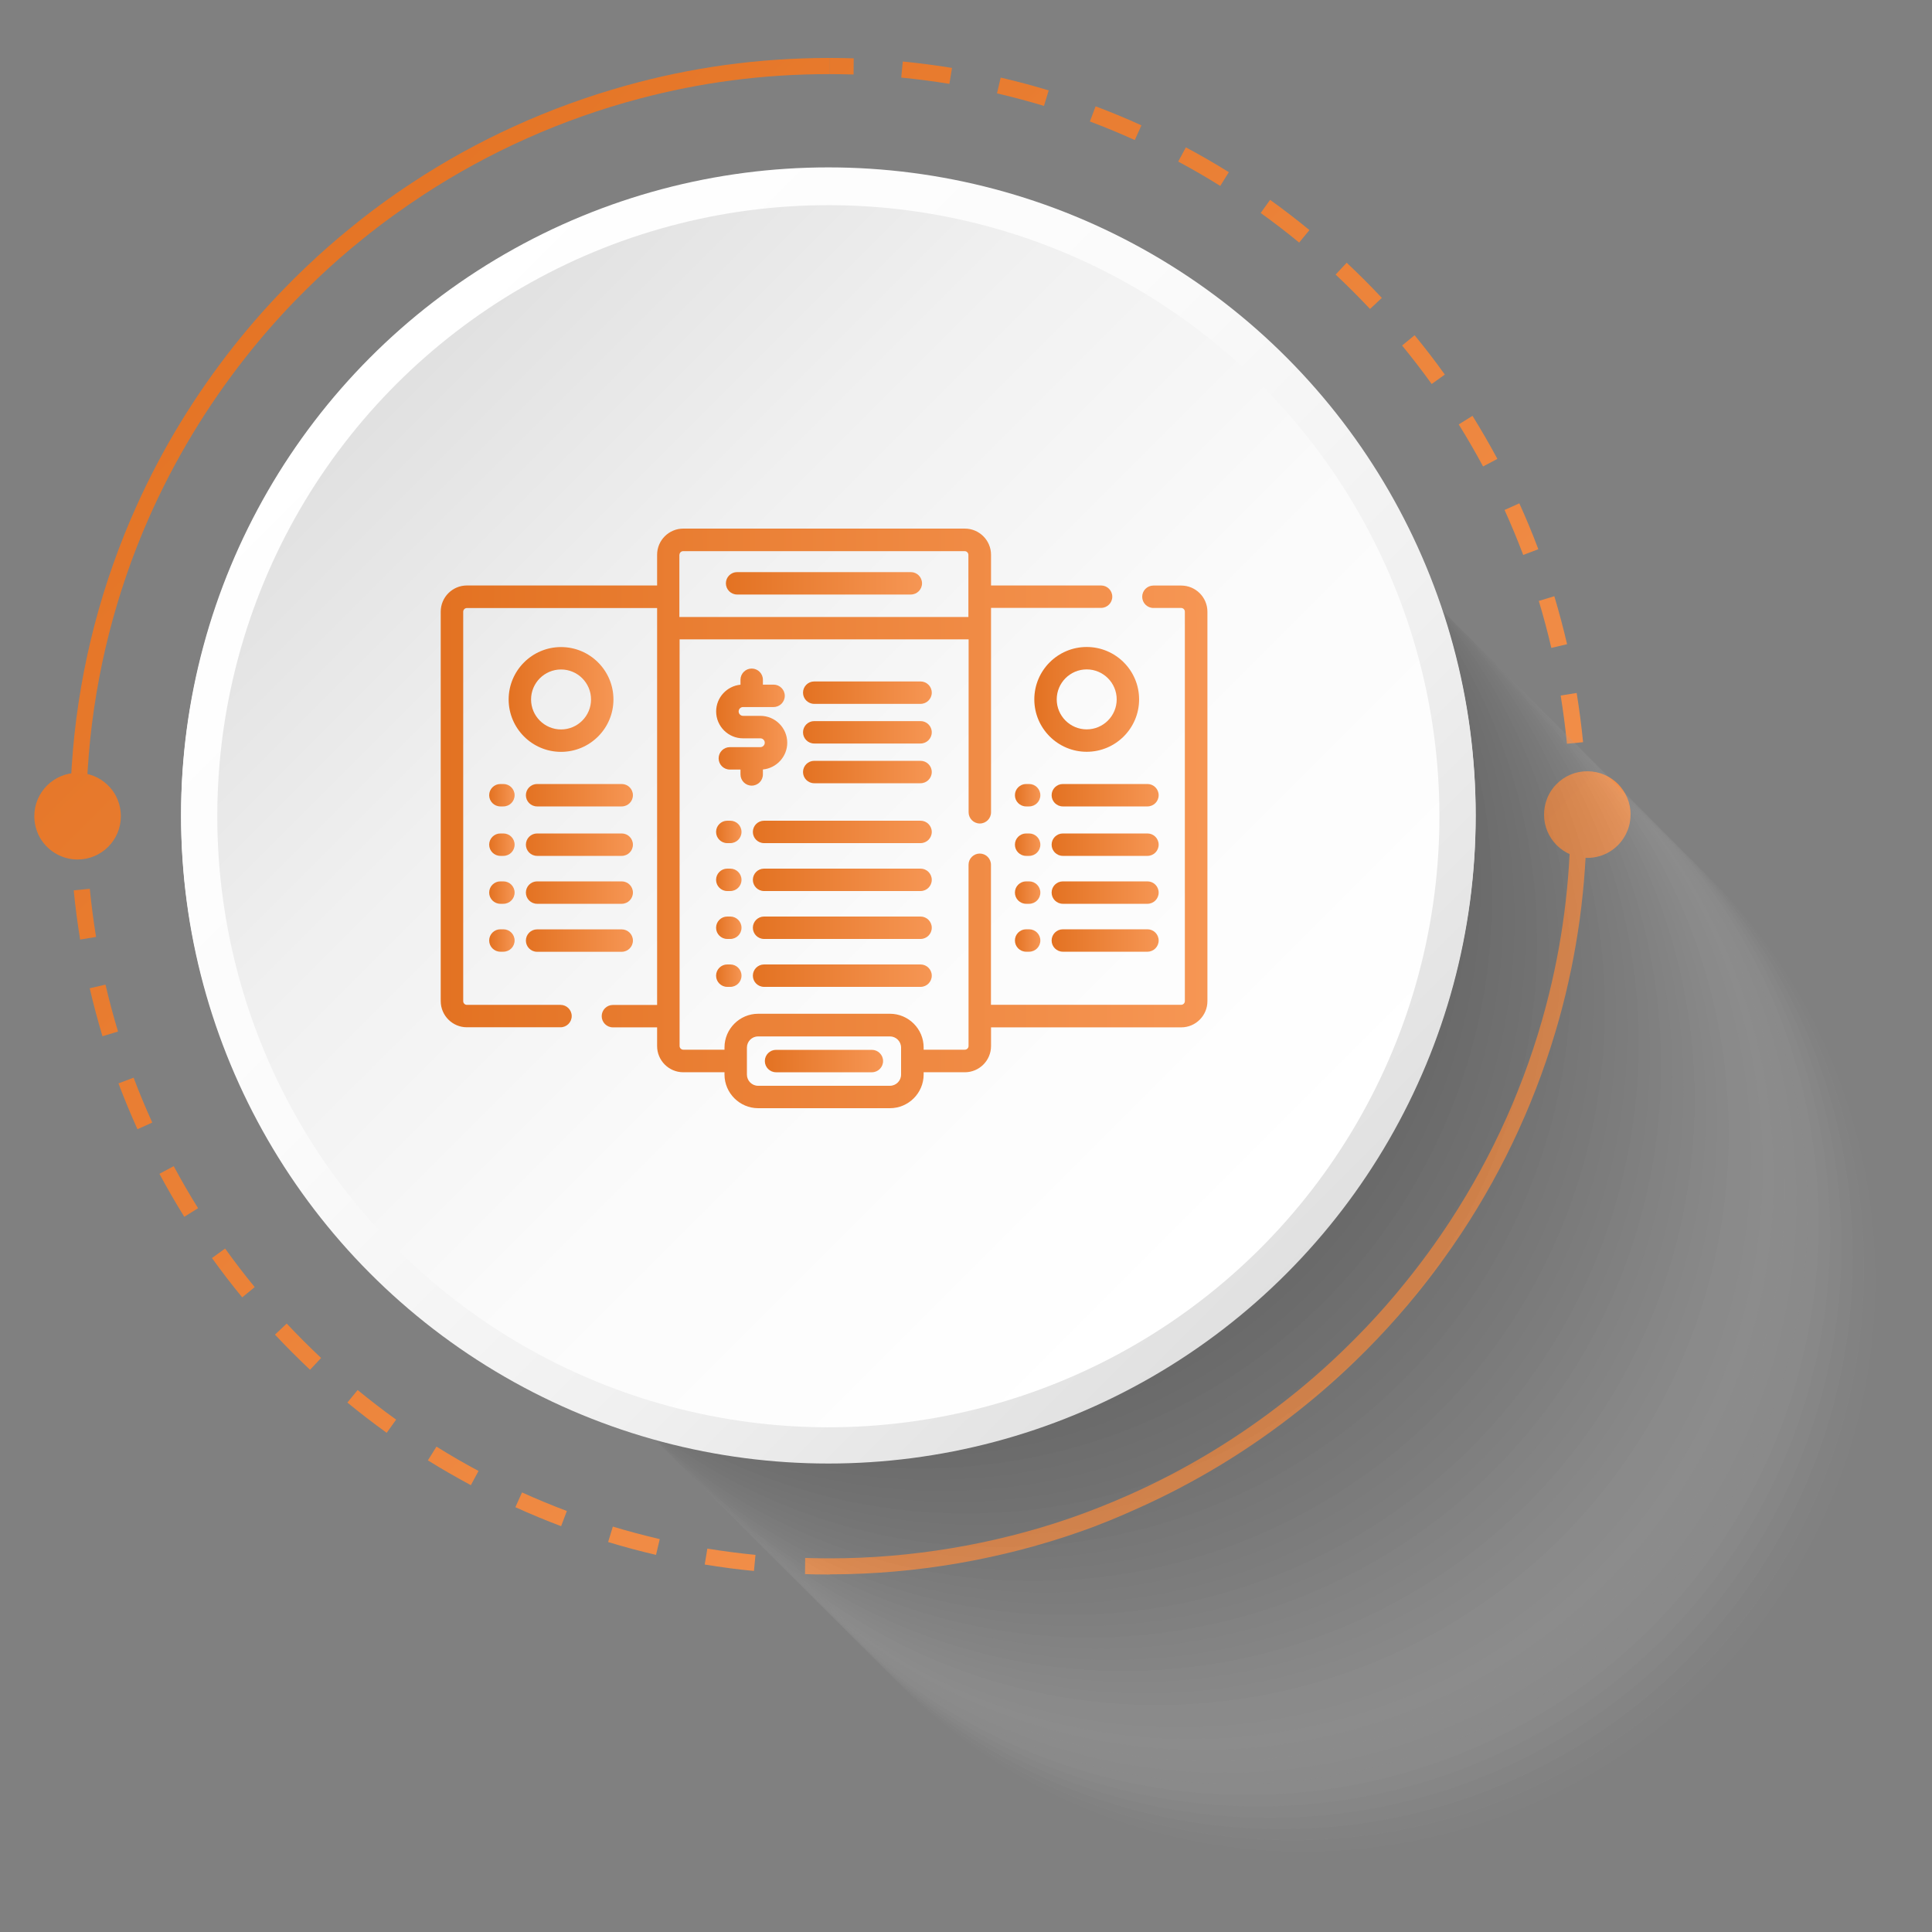 <?xml version="1.0" encoding="UTF-8"?><svg xmlns="http://www.w3.org/2000/svg" xmlns:xlink="http://www.w3.org/1999/xlink" viewBox="0 0 250 250"><rect x="0" y="0" width="250" height="250" fill="#808080" stroke="none"/><defs><style>.cls-1{fill:#f3f3f3;opacity:.05;}.cls-2{fill:#f9f9f9;opacity:.02;}.cls-3{fill:#e0e0e0;opacity:.12;}.cls-4{fill:#ececec;opacity:.07;}.cls-5{fill:#e6e6e6;opacity:.1;}.cls-6{fill:url(#linear-gradient);}.cls-7{fill:#dadada;opacity:.15;}.cls-8{fill:#c7c7c7;opacity:.22;}.cls-9{fill:#cdcdcd;opacity:.2;}.cls-10{fill:#aeaeae;opacity:.32;}.cls-11{fill:#a8a8a8;opacity:.34;}.cls-12{fill:#d3d3d3;opacity:.17;}.cls-13{fill:url(#linear-gradient-8);}.cls-14{fill:url(#linear-gradient-9);}.cls-15{fill:url(#linear-gradient-3);}.cls-16{fill:url(#linear-gradient-4);}.cls-17{fill:url(#linear-gradient-2);}.cls-18{fill:url(#linear-gradient-6);}.cls-19{fill:url(#linear-gradient-7);}.cls-20{fill:url(#linear-gradient-5);}.cls-21{fill:#fff;opacity:0;}.cls-22{fill:url(#linear-gradient-41);}.cls-23{fill:url(#linear-gradient-40);}.cls-24{fill:url(#linear-gradient-43);}.cls-25{fill:url(#linear-gradient-42);}.cls-26{fill:url(#linear-gradient-45);}.cls-27{fill:url(#linear-gradient-46);}.cls-28{fill:url(#linear-gradient-44);}.cls-29{fill:url(#linear-gradient-47);}.cls-30{fill:url(#linear-gradient-14);}.cls-31{fill:url(#linear-gradient-18);}.cls-32{fill:url(#linear-gradient-22);}.cls-33{fill:url(#linear-gradient-20);}.cls-34{fill:url(#linear-gradient-21);}.cls-35{fill:url(#linear-gradient-23);}.cls-36{fill:url(#linear-gradient-15);}.cls-37{fill:url(#linear-gradient-19);}.cls-38{fill:url(#linear-gradient-16);}.cls-39{fill:url(#linear-gradient-17);}.cls-40{fill:url(#linear-gradient-13);}.cls-41{fill:url(#linear-gradient-12);}.cls-42{fill:url(#linear-gradient-10);}.cls-43{fill:url(#linear-gradient-11);}.cls-44{fill:url(#linear-gradient-27);}.cls-45{fill:url(#linear-gradient-24);}.cls-46{fill:url(#linear-gradient-26);}.cls-47{fill:url(#linear-gradient-38);}.cls-48{fill:url(#linear-gradient-35);}.cls-49{fill:url(#linear-gradient-37);}.cls-50{fill:url(#linear-gradient-34);}.cls-51{fill:url(#linear-gradient-39);}.cls-52{fill:url(#linear-gradient-36);}.cls-53{fill:url(#linear-gradient-25);}.cls-54{fill:url(#linear-gradient-28);}.cls-55{fill:url(#linear-gradient-29);}.cls-56{fill:url(#linear-gradient-33);}.cls-57{fill:url(#linear-gradient-30);}.cls-58{fill:url(#linear-gradient-32);}.cls-59{fill:url(#linear-gradient-31);}.cls-60{isolation:isolate;}.cls-61{mix-blend-mode:multiply;opacity:.2;}.cls-62{fill:#515151;opacity:.68;}.cls-63{fill:#646464;opacity:.61;}.cls-64{fill:#6a6a6a;opacity:.59;}.cls-65{fill:#7c7c7c;opacity:.51;}.cls-66{fill:#707070;opacity:.56;}.cls-67{fill:#767676;opacity:.54;}.cls-68{fill:#838383;opacity:.49;}.cls-69{fill:#1f1f1f;opacity:.88;}.cls-70{fill:#191919;opacity:.9;}.cls-71{fill:#131313;opacity:.93;}.cls-72{fill:#323232;opacity:.8;}.cls-73{fill:#2c2c2c;opacity:.83;}.cls-74{fill:#252525;opacity:.85;}.cls-75{fill:#3e3e3e;opacity:.76;}.cls-76{fill:#383838;opacity:.78;}.cls-77{fill:#444;opacity:.73;}.cls-78{fill:#4b4b4b;opacity:.71;}.cls-79{fill:#b4b4b4;opacity:.29;}.cls-80{fill:#bbb;opacity:.27;}.cls-81{fill:#c1c1c1;opacity:.24;}.cls-82{fill:#898989;opacity:.46;}.cls-83{fill:#959595;opacity:.41;}.cls-84{fill:#8f8f8f;opacity:.44;}.cls-85{fill:#9b9b9b;opacity:.39;}.cls-86{fill:#a2a2a2;opacity:.37;}.cls-87{fill:#5d5d5d;opacity:.63;}.cls-88{fill:#575757;opacity:.66;}.cls-89{fill:#0c0c0c;opacity:.95;}.cls-90{fill:#060606;opacity:.98;}</style><linearGradient id="linear-gradient" x1="-23.97" y1="73.1" x2="142.92" y2="239.99" gradientUnits="userSpaceOnUse"><stop offset="0" stop-color="#e37222"/><stop offset="1" stop-color="#f69654"/></linearGradient><linearGradient id="linear-gradient-2" x1="-35.58" y1="84.71" x2="131.31" y2="251.6" xlink:href="#linear-gradient"/><linearGradient id="linear-gradient-3" x1="-23.88" y1="73" x2="143.01" y2="239.9" xlink:href="#linear-gradient"/><linearGradient id="linear-gradient-4" x1="74.67" y1="-25.54" x2="241.56" y2="141.35" xlink:href="#linear-gradient"/><linearGradient id="linear-gradient-5" x1="86.28" y1="-37.15" x2="253.17" y2="129.74" xlink:href="#linear-gradient"/><linearGradient id="linear-gradient-6" x1="74.75" y1="-25.62" x2="241.63" y2="141.27" xlink:href="#linear-gradient"/><linearGradient id="linear-gradient-7" x1="25.4" y1="23.73" x2="192.29" y2="190.62" xlink:href="#linear-gradient"/><linearGradient id="linear-gradient-8" x1="25.4" y1="23.73" x2="192.29" y2="190.62" xlink:href="#linear-gradient"/><linearGradient id="linear-gradient-9" x1="120.09" y1="20.1" x2="228.9" y2="128.91" xlink:href="#linear-gradient"/><linearGradient id="linear-gradient-10" x1="-11.63" y1="83.95" x2="97.09" y2="192.67" xlink:href="#linear-gradient"/><linearGradient id="linear-gradient-11" x1="46.61" y1="44.84" x2="169.23" y2="167.45" gradientUnits="userSpaceOnUse"><stop offset="0" stop-color="#fff"/><stop offset=".37" stop-color="#fbfbfb"/><stop offset=".7" stop-color="#f0f0f0"/><stop offset="1" stop-color="#dfdfdf"/></linearGradient><linearGradient id="linear-gradient-12" x1="47.95" y1="46.17" x2="161.5" y2="159.73" gradientTransform="translate(105.94 -44.92) rotate(45)" gradientUnits="userSpaceOnUse"><stop offset="0" stop-color="#dfdfdf"/><stop offset=".3" stop-color="#f0f0f0"/><stop offset=".63" stop-color="#fbfbfb"/><stop offset="1" stop-color="#fff"/></linearGradient><linearGradient id="linear-gradient-13" x1="46.61" y1="45.04" x2="169.23" y2="167.66" xlink:href="#linear-gradient-11"/><linearGradient id="linear-gradient-14" x1="47.95" y1="46.37" x2="161.5" y2="159.93" gradientTransform="translate(106.08 -44.86) rotate(45)" xlink:href="#linear-gradient-12"/><linearGradient id="linear-gradient-15" x1="57" y1="105.91" x2="156.23" y2="105.91" xlink:href="#linear-gradient"/><linearGradient id="linear-gradient-16" x1="103.9" y1="89.63" x2="120.57" y2="89.63" xlink:href="#linear-gradient"/><linearGradient id="linear-gradient-17" x1="103.9" y1="94.77" x2="120.57" y2="94.77" xlink:href="#linear-gradient"/><linearGradient id="linear-gradient-18" x1="103.9" y1="99.9" x2="120.57" y2="99.9" xlink:href="#linear-gradient"/><linearGradient id="linear-gradient-19" x1="97.41" y1="107.65" x2="120.57" y2="107.65" xlink:href="#linear-gradient"/><linearGradient id="linear-gradient-20" x1="97.41" y1="113.85" x2="120.57" y2="113.85" xlink:href="#linear-gradient"/><linearGradient id="linear-gradient-21" x1="97.41" y1="120.06" x2="120.57" y2="120.06" xlink:href="#linear-gradient"/><linearGradient id="linear-gradient-22" x1="97.41" y1="126.26" x2="120.57" y2="126.26" xlink:href="#linear-gradient"/><linearGradient id="linear-gradient-23" x1="92.66" y1="107.65" x2="95.96" y2="107.65" xlink:href="#linear-gradient"/><linearGradient id="linear-gradient-24" x1="92.66" y1="113.85" x2="95.96" y2="113.85" xlink:href="#linear-gradient"/><linearGradient id="linear-gradient-25" x1="92.66" y1="120.06" x2="95.96" y2="120.06" xlink:href="#linear-gradient"/><linearGradient id="linear-gradient-26" x1="92.66" y1="126.26" x2="95.96" y2="126.26" xlink:href="#linear-gradient"/><linearGradient id="linear-gradient-27" x1="98.96" y1="137.3" x2="114.27" y2="137.3" xlink:href="#linear-gradient"/><linearGradient id="linear-gradient-28" x1="136.07" y1="115.5" x2="149.93" y2="115.5" xlink:href="#linear-gradient"/><linearGradient id="linear-gradient-29" x1="131.33" y1="115.5" x2="134.62" y2="115.5" xlink:href="#linear-gradient"/><linearGradient id="linear-gradient-30" x1="136.07" y1="121.7" x2="149.93" y2="121.7" xlink:href="#linear-gradient"/><linearGradient id="linear-gradient-31" x1="131.33" y1="121.7" x2="134.62" y2="121.7" xlink:href="#linear-gradient"/><linearGradient id="linear-gradient-32" x1="136.07" y1="109.3" x2="149.93" y2="109.3" xlink:href="#linear-gradient"/><linearGradient id="linear-gradient-33" x1="131.33" y1="109.3" x2="134.62" y2="109.3" xlink:href="#linear-gradient"/><linearGradient id="linear-gradient-34" x1="136.07" y1="102.91" x2="149.93" y2="102.91" xlink:href="#linear-gradient"/><linearGradient id="linear-gradient-35" x1="131.33" y1="102.91" x2="134.62" y2="102.91" xlink:href="#linear-gradient"/><linearGradient id="linear-gradient-36" x1="68.05" y1="115.5" x2="81.91" y2="115.5" xlink:href="#linear-gradient"/><linearGradient id="linear-gradient-37" x1="63.3" y1="115.5" x2="66.6" y2="115.5" xlink:href="#linear-gradient"/><linearGradient id="linear-gradient-38" x1="68.05" y1="121.7" x2="81.91" y2="121.7" xlink:href="#linear-gradient"/><linearGradient id="linear-gradient-39" x1="63.3" y1="121.7" x2="66.6" y2="121.7" xlink:href="#linear-gradient"/><linearGradient id="linear-gradient-40" x1="68.05" y1="109.3" x2="81.91" y2="109.3" xlink:href="#linear-gradient"/><linearGradient id="linear-gradient-41" x1="63.3" y1="109.3" x2="66.6" y2="109.3" xlink:href="#linear-gradient"/><linearGradient id="linear-gradient-42" x1="68.05" y1="102.91" x2="81.91" y2="102.91" xlink:href="#linear-gradient"/><linearGradient id="linear-gradient-43" x1="63.3" y1="102.91" x2="66.6" y2="102.91" xlink:href="#linear-gradient"/><linearGradient id="linear-gradient-44" x1="133.84" y1="90.5" x2="147.41" y2="90.5" xlink:href="#linear-gradient"/><linearGradient id="linear-gradient-45" x1="65.82" y1="90.5" x2="79.39" y2="90.5" xlink:href="#linear-gradient"/><linearGradient id="linear-gradient-46" x1="93.92" y1="75.48" x2="119.31" y2="75.48" xlink:href="#linear-gradient"/><linearGradient id="linear-gradient-47" x1="92.66" y1="94.07" x2="101.87" y2="94.07" xlink:href="#linear-gradient"/></defs><g class="cls-60"><g id="Layer_1"><g><g><g><g><g><path class="cls-6" d="M9.07,105.62h2.09c0,1.03,.02,2.08,.05,3.11l-2.09,.07c-.03-1.06-.05-2.12-.05-3.18Z"/><path class="cls-17" d="M97.56,203.28l.2-2.08c-2.08-.2-4.17-.48-6.23-.81l-.34,2.06c2.11,.35,4.25,.63,6.37,.83Zm-12.67-2.08l.48-2.04c-2.04-.48-4.08-1.02-6.07-1.62l-.61,2c2.04,.62,4.13,1.18,6.2,1.66Zm-12.28-3.72l.74-1.96c-1.95-.73-3.9-1.54-5.8-2.4l-.86,1.91c1.94,.88,3.93,1.71,5.93,2.46Zm-11.68-5.3l.99-1.84c-1.84-.98-3.67-2.04-5.44-3.15l-1.11,1.78c1.81,1.13,3.68,2.2,5.56,3.21Zm-10.89-6.78l1.22-1.7c-1.7-1.22-3.37-2.51-4.98-3.83l-1.33,1.62c1.64,1.35,3.36,2.67,5.09,3.92Zm-9.92-8.15l1.43-1.53c-1.52-1.43-3.02-2.93-4.45-4.45l-1.52,1.43c1.46,1.56,2.98,3.08,4.54,4.55Zm-8.78-9.37l1.62-1.33c-1.33-1.61-2.61-3.29-3.83-4.99l-1.7,1.23c1.24,1.73,2.56,3.45,3.91,5.09Zm-7.49-10.43l1.78-1.11c-1.11-1.77-2.16-3.6-3.15-5.44l-1.85,.99c1.01,1.88,2.09,3.75,3.22,5.57Zm-6.06-11.33l1.91-.86c-.86-1.91-1.68-3.86-2.41-5.81l-1.96,.74c.75,1.99,1.58,3.99,2.46,5.94Zm-4.53-12.03l2.01-.61c-.6-2-1.15-4.04-1.62-6.07l-2.04,.47c.48,2.08,1.04,4.16,1.65,6.21Zm-2.9-12.51l2.07-.34c-.33-2.06-.61-4.16-.81-6.23l-2.08,.2c.2,2.13,.49,4.27,.83,6.37Z"/><path class="cls-15" d="M104.19,201.6c1.03,.03,2.04,.05,3.21,.05v2.09c-1.76,0-2.18-.02-3.23-.05l.02-2.09Z"/></g><g><path class="cls-16" d="M205.26,102.45c.03,1.05,.05,2.12,.05,3.18h-2.09c0-1.04-.02-2.08-.05-3.11l2.09-.07Z"/><path class="cls-20" d="M202.77,96.24l2.08-.2c-.21-2.13-.49-4.27-.83-6.37l-2.07,.33c.33,2.06,.61,4.15,.81,6.24Zm-2.03-12.4l2.04-.48c-.48-2.07-1.04-4.16-1.65-6.21l-2.01,.61c.6,2,1.15,4.04,1.62,6.07Zm-3.64-12.03l1.96-.74c-.75-2-1.58-4-2.46-5.94l-1.91,.86c.86,1.9,1.67,3.86,2.41,5.81Zm-5.19-11.45l1.85-.98c-1.01-1.88-2.09-3.75-3.22-5.57l-1.78,1.11c1.1,1.77,2.16,3.6,3.15,5.44Zm-6.65-10.67l1.7-1.22c-1.24-1.73-2.56-3.45-3.91-5.09l-1.62,1.33c1.32,1.61,2.61,3.29,3.83,4.98Zm-7.98-9.71l1.53-1.43c-1.46-1.56-2.98-3.08-4.55-4.55l-1.43,1.53c1.52,1.43,3.02,2.93,4.45,4.45Zm-9.17-8.59l1.33-1.62c-1.65-1.35-3.36-2.67-5.09-3.91l-1.22,1.7c1.69,1.21,3.37,2.5,4.98,3.83Zm-10.21-7.33l1.11-1.78c-1.81-1.13-3.68-2.21-5.56-3.21l-.99,1.84c1.84,.98,3.67,2.04,5.44,3.15Zm-11.06-5.93l.86-1.91c-1.94-.89-3.94-1.71-5.93-2.46l-.74,1.96c1.95,.73,3.9,1.54,5.8,2.4Zm-11.75-4.43l.61-2c-2.04-.62-4.13-1.18-6.21-1.66l-.48,2.04c2.04,.48,4.08,1.02,6.07,1.62Zm-12.24-2.84l.34-2.07c-2.09-.34-4.24-.62-6.37-.83l-.2,2.08c2.08,.2,4.18,.48,6.23,.81Z"/><path class="cls-18" d="M107.4,7.5c1.17,0,2.02,.02,3.07,.05l-.02,2.09c-1.03-.03-2.47-.05-3.06-.05v-2.09Z"/></g><path class="cls-19" d="M107.4,203.74v-2.09c10.53,0,21.14-1.8,30.85-5.12,2.62-.9,5.14-1.9,7.66-3.01,7.41-3.27,14.3-7.45,20.59-12.41,2.59-2.03,5.06-4.19,7.42-6.48,.97-.94,1.91-1.89,2.84-2.86,1.78-1.87,3.49-3.82,5.11-5.84,2.05-2.53,3.97-5.16,5.76-7.9,5.54-8.47,9.78-17.87,12.43-27.9,2.07-7.83,3.17-16.04,3.17-24.52h2.09c0,9.08-1.24,17.87-3.56,26.22-2.77,9.95-7.06,19.28-12.62,27.7-1.8,2.72-3.72,5.35-5.78,7.88-1.63,2.01-3.34,3.95-5.13,5.83-.93,.97-1.87,1.93-2.84,2.86-2.36,2.29-4.83,4.45-7.41,6.49-6.27,4.96-13.15,9.17-20.53,12.49-2.49,1.13-4.94,2.16-7.54,3.07-10.2,3.6-21.38,5.57-32.49,5.57Z"/><path class="cls-13" d="M9.07,105.62c0-11.43,1.96-22.4,5.57-32.6,.92-2.6,1.94-5.15,3.07-7.64,3.32-7.37,7.54-14.26,12.49-20.53,2.04-2.58,4.2-5.06,6.49-7.41,.93-.97,1.89-1.92,2.86-2.84,1.87-1.79,3.82-3.5,5.83-5.13,2.52-2.06,5.15-3.99,7.88-5.78,8.42-5.57,17.85-9.86,27.8-12.63,8.35-2.32,16.97-3.56,26.33-3.56v2.09c-8.78,0-16.79,1.1-24.62,3.17-10.03,2.65-19.48,6.89-27.95,12.43-2.73,1.79-5.39,3.71-7.92,5.76-2.02,1.62-3.98,3.34-5.85,5.12-.97,.93-1.93,1.88-2.87,2.84-2.28,2.36-4.45,4.84-6.48,7.43-4.95,6.29-9.13,13.21-12.41,20.62-1.11,2.51-2.12,5.08-3.01,7.71-3.31,9.71-5.12,20.13-5.12,30.95h-2.09Z"/></g><path class="cls-14" d="M210.99,105.4c0,.12,0,.25-.01,.37-.01,.25-.05,.51-.1,.77-.09,.45-.25,.91-.46,1.33,0,0,0,.02-.01,.03-.96,1.92-2.87,3.11-5.01,3.11-3.09,0-5.6-2.51-5.6-5.6,0-.7,.13-1.39,.38-2.04,0,0,0-.02,.01-.03,.17-.44,.4-.85,.68-1.24,.15-.21,.31-.4,.49-.58,1.05-1.1,2.48-1.72,4.04-1.72,3.09,0,5.6,2.51,5.6,5.6Z"/><path class="cls-42" d="M15.64,105.62c0,3.09-2.51,5.6-5.6,5.6-2.17,0-4.17-1.27-5.09-3.25,0-.01-.01-.02-.01-.04-.19-.42-.33-.86-.41-1.32-.05-.28-.08-.57-.09-.85,0-.05,0-.1,0-.15,0-3.09,2.51-5.6,5.6-5.6,1.47,0,2.84,.56,3.88,1.56,.2,.19,.39,.4,.56,.62,.29,.37,.52,.76,.7,1.19,0,.01,.01,.03,.02,.04,.29,.69,.44,1.42,.44,2.19Z"/></g><g class="cls-61"><circle class="cls-21" cx="171.6" cy="168.54" r="73.96"/><circle class="cls-2" cx="170.14" cy="167.08" r="73.96"/><circle class="cls-1" cx="168.68" cy="165.62" r="73.96"/><circle class="cls-4" cx="167.23" cy="164.16" r="73.96"/><circle class="cls-5" cx="165.77" cy="162.71" r="73.96"/><circle class="cls-3" cx="164.31" cy="161.25" r="73.96"/><circle class="cls-7" cx="162.85" cy="159.79" r="73.96"/><circle class="cls-12" cx="161.39" cy="158.33" r="73.96"/><circle class="cls-9" cx="159.94" cy="156.88" r="73.96"/><circle class="cls-8" cx="158.48" cy="155.42" r="73.96"/><circle class="cls-81" cx="157.02" cy="153.96" r="73.96"/><circle class="cls-80" cx="155.56" cy="152.5" r="73.96"/><circle class="cls-79" cx="154.1" cy="151.04" r="73.96"/><circle class="cls-10" cx="152.65" cy="149.59" r="73.96"/><circle class="cls-11" cx="151.19" cy="148.13" r="73.96"/><circle class="cls-86" cx="149.73" cy="146.67" r="73.96"/><circle class="cls-85" cx="148.27" cy="145.21" r="73.96"/><circle class="cls-83" cx="146.82" cy="143.75" r="73.96"/><circle class="cls-84" cx="145.36" cy="142.3" r="73.96"/><circle class="cls-82" cx="143.9" cy="140.84" r="73.96"/><circle class="cls-68" cx="142.44" cy="139.38" r="73.96"/><circle class="cls-65" cx="140.98" cy="137.92" r="73.96"/><circle class="cls-67" cx="139.53" cy="136.47" r="73.96"/><circle class="cls-66" cx="138.07" cy="135.01" r="73.96"/><circle class="cls-64" cx="136.61" cy="133.55" r="73.96"/><circle class="cls-63" cx="135.15" cy="132.09" r="73.96"/><circle class="cls-87" cx="133.69" cy="130.63" r="73.96"/><circle class="cls-88" cx="132.24" cy="129.18" r="73.96"/><circle class="cls-62" cx="130.78" cy="127.72" r="73.96"/><circle class="cls-78" cx="129.32" cy="126.26" r="73.96"/><circle class="cls-77" cx="127.86" cy="124.8" r="73.96"/><circle class="cls-75" cx="126.41" cy="123.34" r="73.96"/><circle class="cls-76" cx="124.95" cy="121.89" r="73.96"/><circle class="cls-72" cx="123.49" cy="120.43" r="73.96"/><circle class="cls-73" cx="122.03" cy="118.97" r="73.96"/><circle class="cls-74" cx="120.57" cy="117.51" r="73.96"/><circle class="cls-69" cx="119.12" cy="116.05" r="73.96"/><circle class="cls-70" cx="117.66" cy="114.6" r="73.96"/><circle class="cls-71" cx="116.2" cy="113.14" r="73.96"/><circle class="cls-89" cx="114.74" cy="111.68" r="73.96"/><circle class="cls-90" cx="113.28" cy="110.22" r="73.96"/><circle cx="111.83" cy="108.77" r="73.96"/></g><g><circle class="cls-43" cx="107.19" cy="105.42" r="83.76"/><circle class="cls-41" cx="107.19" cy="105.42" r="79.07" transform="translate(-43.15 106.67) rotate(-45)"/></g><g><circle class="cls-40" cx="107.19" cy="105.62" r="83.76"/><circle class="cls-30" cx="107.19" cy="105.62" r="79.07" transform="translate(-43.29 106.73) rotate(-45)"/></g></g><g><path class="cls-36" d="M152.84,75.77h-3.59c-.8,0-1.45,.65-1.45,1.45s.65,1.45,1.45,1.45h3.59c.27,0,.48,.22,.48,.48v50.39c0,.27-.22,.48-.48,.48h-24.61v-18.12c0-.8-.65-1.45-1.45-1.45s-1.45,.65-1.45,1.45v23.45c0,.27-.22,.48-.48,.48h-5.33v-.29c0-2.4-1.96-4.36-4.36-4.36h-17.05c-2.4,0-4.36,1.96-4.36,4.36v.29h-5.33c-.27,0-.48-.22-.48-.48v-52.62h37.4v22.38c0,.8,.65,1.45,1.45,1.45s1.45-.65,1.45-1.45v-26.45h14.24c.8,0,1.45-.65,1.45-1.45s-.65-1.45-1.45-1.45h-14.24v-3.97c0-1.87-1.52-3.39-3.39-3.39h-36.43c-1.87,0-3.39,1.52-3.39,3.39v3.97h-24.61c-1.87,0-3.39,1.52-3.39,3.39v50.39c0,1.87,1.52,3.39,3.39,3.39h12.11c.8,0,1.45-.65,1.45-1.45s-.65-1.45-1.45-1.45h-12.11c-.27,0-.48-.22-.48-.48v-50.39c0-.27,.22-.48,.48-.48h24.61v51.36h-5.72c-.8,0-1.45,.65-1.45,1.45s.65,1.45,1.45,1.45h5.72v2.42c0,1.87,1.52,3.39,3.39,3.39h5.33v.29c0,2.4,1.96,4.36,4.36,4.36h17.05c2.4,0,4.36-1.96,4.36-4.36v-.29h5.33c1.87,0,3.39-1.52,3.39-3.39v-2.42h24.61c1.87,0,3.39-1.52,3.39-3.39v-50.39c0-1.87-1.52-3.39-3.39-3.39Zm-64.92-3.97c0-.27,.22-.48,.48-.48h36.43c.27,0,.48,.22,.48,.48v8.04h-37.4v-8.04Zm28.68,67.25c0,.8-.65,1.45-1.45,1.45h-17.05c-.8,0-1.45-.65-1.45-1.45v-3.49c0-.8,.65-1.45,1.45-1.45h17.05c.8,0,1.45,.65,1.45,1.45v3.49Z"/><path class="cls-38" d="M119.12,88.18h-13.76c-.8,0-1.45,.65-1.45,1.45s.65,1.45,1.45,1.45h13.76c.8,0,1.45-.65,1.45-1.45s-.65-1.45-1.45-1.45Z"/><path class="cls-39" d="M119.12,93.31h-13.76c-.8,0-1.45,.65-1.45,1.45s.65,1.45,1.45,1.45h13.76c.8,0,1.45-.65,1.45-1.45s-.65-1.45-1.45-1.45Z"/><path class="cls-31" d="M119.12,98.45h-13.76c-.8,0-1.45,.65-1.45,1.45s.65,1.45,1.45,1.45h13.76c.8,0,1.45-.65,1.45-1.45s-.65-1.45-1.45-1.45Z"/><path class="cls-37" d="M119.12,106.2h-20.25c-.8,0-1.45,.65-1.45,1.45s.65,1.45,1.45,1.45h20.25c.8,0,1.45-.65,1.45-1.45s-.65-1.45-1.45-1.45Z"/><path class="cls-33" d="M119.12,112.4h-20.25c-.8,0-1.45,.65-1.45,1.45s.65,1.45,1.45,1.45h20.25c.8,0,1.45-.65,1.45-1.45s-.65-1.45-1.45-1.45Z"/><path class="cls-34" d="M119.12,118.6h-20.25c-.8,0-1.45,.65-1.45,1.45s.65,1.45,1.45,1.45h20.25c.8,0,1.45-.65,1.45-1.45s-.65-1.45-1.45-1.45Z"/><path class="cls-32" d="M119.12,124.8h-20.25c-.8,0-1.45,.65-1.45,1.45s.65,1.45,1.45,1.45h20.25c.8,0,1.45-.65,1.45-1.45s-.65-1.45-1.45-1.45Z"/><path class="cls-35" d="M94.5,106.2h-.39c-.8,0-1.45,.65-1.45,1.45s.65,1.45,1.45,1.45h.39c.8,0,1.45-.65,1.45-1.45s-.65-1.45-1.45-1.45Z"/><path class="cls-45" d="M94.5,112.4h-.39c-.8,0-1.45,.65-1.45,1.45s.65,1.45,1.45,1.45h.39c.8,0,1.45-.65,1.45-1.45s-.65-1.45-1.45-1.45Z"/><path class="cls-53" d="M94.5,118.6h-.39c-.8,0-1.45,.65-1.45,1.45s.65,1.45,1.45,1.45h.39c.8,0,1.45-.65,1.45-1.45s-.65-1.45-1.45-1.45Z"/><path class="cls-46" d="M94.5,124.8h-.39c-.8,0-1.45,.65-1.45,1.45s.65,1.45,1.45,1.45h.39c.8,0,1.45-.65,1.45-1.45s-.65-1.45-1.45-1.45Z"/><path class="cls-44" d="M112.82,135.85h-12.4c-.8,0-1.45,.65-1.45,1.45s.65,1.45,1.45,1.45h12.4c.8,0,1.45-.65,1.45-1.45s-.65-1.45-1.45-1.45Z"/><path class="cls-54" d="M148.48,114.05h-10.95c-.8,0-1.45,.65-1.45,1.45s.65,1.45,1.45,1.45h10.95c.8,0,1.45-.65,1.45-1.45s-.65-1.45-1.45-1.45Z"/><path class="cls-55" d="M133.17,114.05h-.39c-.8,0-1.45,.65-1.45,1.45s.65,1.45,1.45,1.45h.39c.8,0,1.45-.65,1.45-1.45s-.65-1.45-1.45-1.45Z"/><path class="cls-57" d="M148.48,120.25h-10.95c-.8,0-1.45,.65-1.45,1.45s.65,1.45,1.45,1.45h10.95c.8,0,1.45-.65,1.45-1.45s-.65-1.45-1.45-1.45Z"/><path class="cls-59" d="M133.17,120.25h-.39c-.8,0-1.45,.65-1.45,1.45s.65,1.45,1.45,1.45h.39c.8,0,1.45-.65,1.45-1.45s-.65-1.45-1.45-1.45Z"/><path class="cls-58" d="M148.48,107.85h-10.95c-.8,0-1.45,.65-1.45,1.45s.65,1.45,1.45,1.45h10.95c.8,0,1.45-.65,1.45-1.45s-.65-1.45-1.45-1.45Z"/><path class="cls-56" d="M133.17,107.85h-.39c-.8,0-1.45,.65-1.45,1.45s.65,1.45,1.45,1.45h.39c.8,0,1.45-.65,1.45-1.45s-.65-1.45-1.45-1.45Z"/><path class="cls-50" d="M148.48,101.45h-10.95c-.8,0-1.45,.65-1.45,1.45s.65,1.45,1.45,1.45h10.95c.8,0,1.45-.65,1.45-1.45s-.65-1.45-1.45-1.45Z"/><path class="cls-48" d="M133.17,101.45h-.39c-.8,0-1.45,.65-1.45,1.45s.65,1.45,1.45,1.45h.39c.8,0,1.45-.65,1.45-1.45s-.65-1.45-1.45-1.45Z"/><path class="cls-52" d="M80.45,114.05h-10.95c-.8,0-1.45,.65-1.45,1.45s.65,1.45,1.45,1.45h10.95c.8,0,1.45-.65,1.45-1.45s-.65-1.45-1.45-1.45Z"/><path class="cls-49" d="M65.14,114.05h-.39c-.8,0-1.45,.65-1.45,1.45s.65,1.45,1.45,1.45h.39c.8,0,1.45-.65,1.45-1.45s-.65-1.45-1.45-1.45Z"/><path class="cls-47" d="M69.5,123.16h10.95c.8,0,1.45-.65,1.45-1.45s-.65-1.45-1.45-1.45h-10.95c-.8,0-1.45,.65-1.45,1.45s.65,1.45,1.45,1.45Z"/><path class="cls-51" d="M65.14,120.25h-.39c-.8,0-1.45,.65-1.45,1.45s.65,1.45,1.45,1.45h.39c.8,0,1.45-.65,1.45-1.45s-.65-1.45-1.45-1.45Z"/><path class="cls-23" d="M80.45,107.85h-10.95c-.8,0-1.45,.65-1.45,1.45s.65,1.45,1.45,1.45h10.95c.8,0,1.45-.65,1.45-1.45s-.65-1.45-1.45-1.45Z"/><path class="cls-22" d="M65.14,107.85h-.39c-.8,0-1.45,.65-1.45,1.45s.65,1.45,1.45,1.45h.39c.8,0,1.45-.65,1.45-1.45s-.65-1.45-1.45-1.45Z"/><path class="cls-25" d="M80.45,101.45h-10.95c-.8,0-1.45,.65-1.45,1.45s.65,1.45,1.45,1.45h10.95c.8,0,1.45-.65,1.45-1.45s-.65-1.45-1.45-1.45Z"/><path class="cls-24" d="M65.14,101.45h-.39c-.8,0-1.45,.65-1.45,1.45s.65,1.45,1.45,1.45h.39c.8,0,1.45-.65,1.45-1.45s-.65-1.45-1.45-1.45Z"/><path class="cls-28" d="M133.84,90.5c0,3.74,3.04,6.78,6.78,6.78s6.78-3.04,6.78-6.78-3.04-6.78-6.78-6.78-6.78,3.04-6.78,6.78Zm10.66,0c0,2.14-1.74,3.88-3.88,3.88s-3.88-1.74-3.88-3.88,1.74-3.88,3.88-3.88,3.88,1.74,3.88,3.88Z"/><path class="cls-26" d="M72.6,97.29c3.74,0,6.78-3.04,6.78-6.78s-3.04-6.78-6.78-6.78-6.78,3.04-6.78,6.78,3.04,6.78,6.78,6.78Zm0-10.66c2.14,0,3.88,1.74,3.88,3.88s-1.74,3.88-3.88,3.88-3.88-1.74-3.88-3.88,1.74-3.88,3.88-3.88Z"/><path class="cls-27" d="M117.86,74.03h-22.48c-.8,0-1.45,.65-1.45,1.45s.65,1.45,1.45,1.45h22.48c.8,0,1.45-.65,1.45-1.45s-.65-1.45-1.45-1.45Z"/><path class="cls-29" d="M97.27,101.66c.8,0,1.45-.65,1.45-1.45v-.64c1.76-.17,3.15-1.66,3.15-3.46,0-1.92-1.56-3.48-3.48-3.48h-2.24c-.32,0-.57-.26-.57-.57s.26-.57,.57-.57h3.95c.8,0,1.45-.65,1.45-1.45s-.65-1.45-1.45-1.45h-1.38v-.63c0-.8-.65-1.45-1.45-1.45s-1.45,.65-1.45,1.45v.64c-1.76,.17-3.15,1.66-3.15,3.46,0,1.92,1.56,3.48,3.48,3.48h2.24c.32,0,.57,.26,.57,.57s-.26,.57-.57,.57h-3.95c-.8,0-1.45,.65-1.45,1.45s.65,1.45,1.45,1.45h1.38v.63c0,.8,.65,1.45,1.45,1.45Z"/></g></g></g></g></svg>
